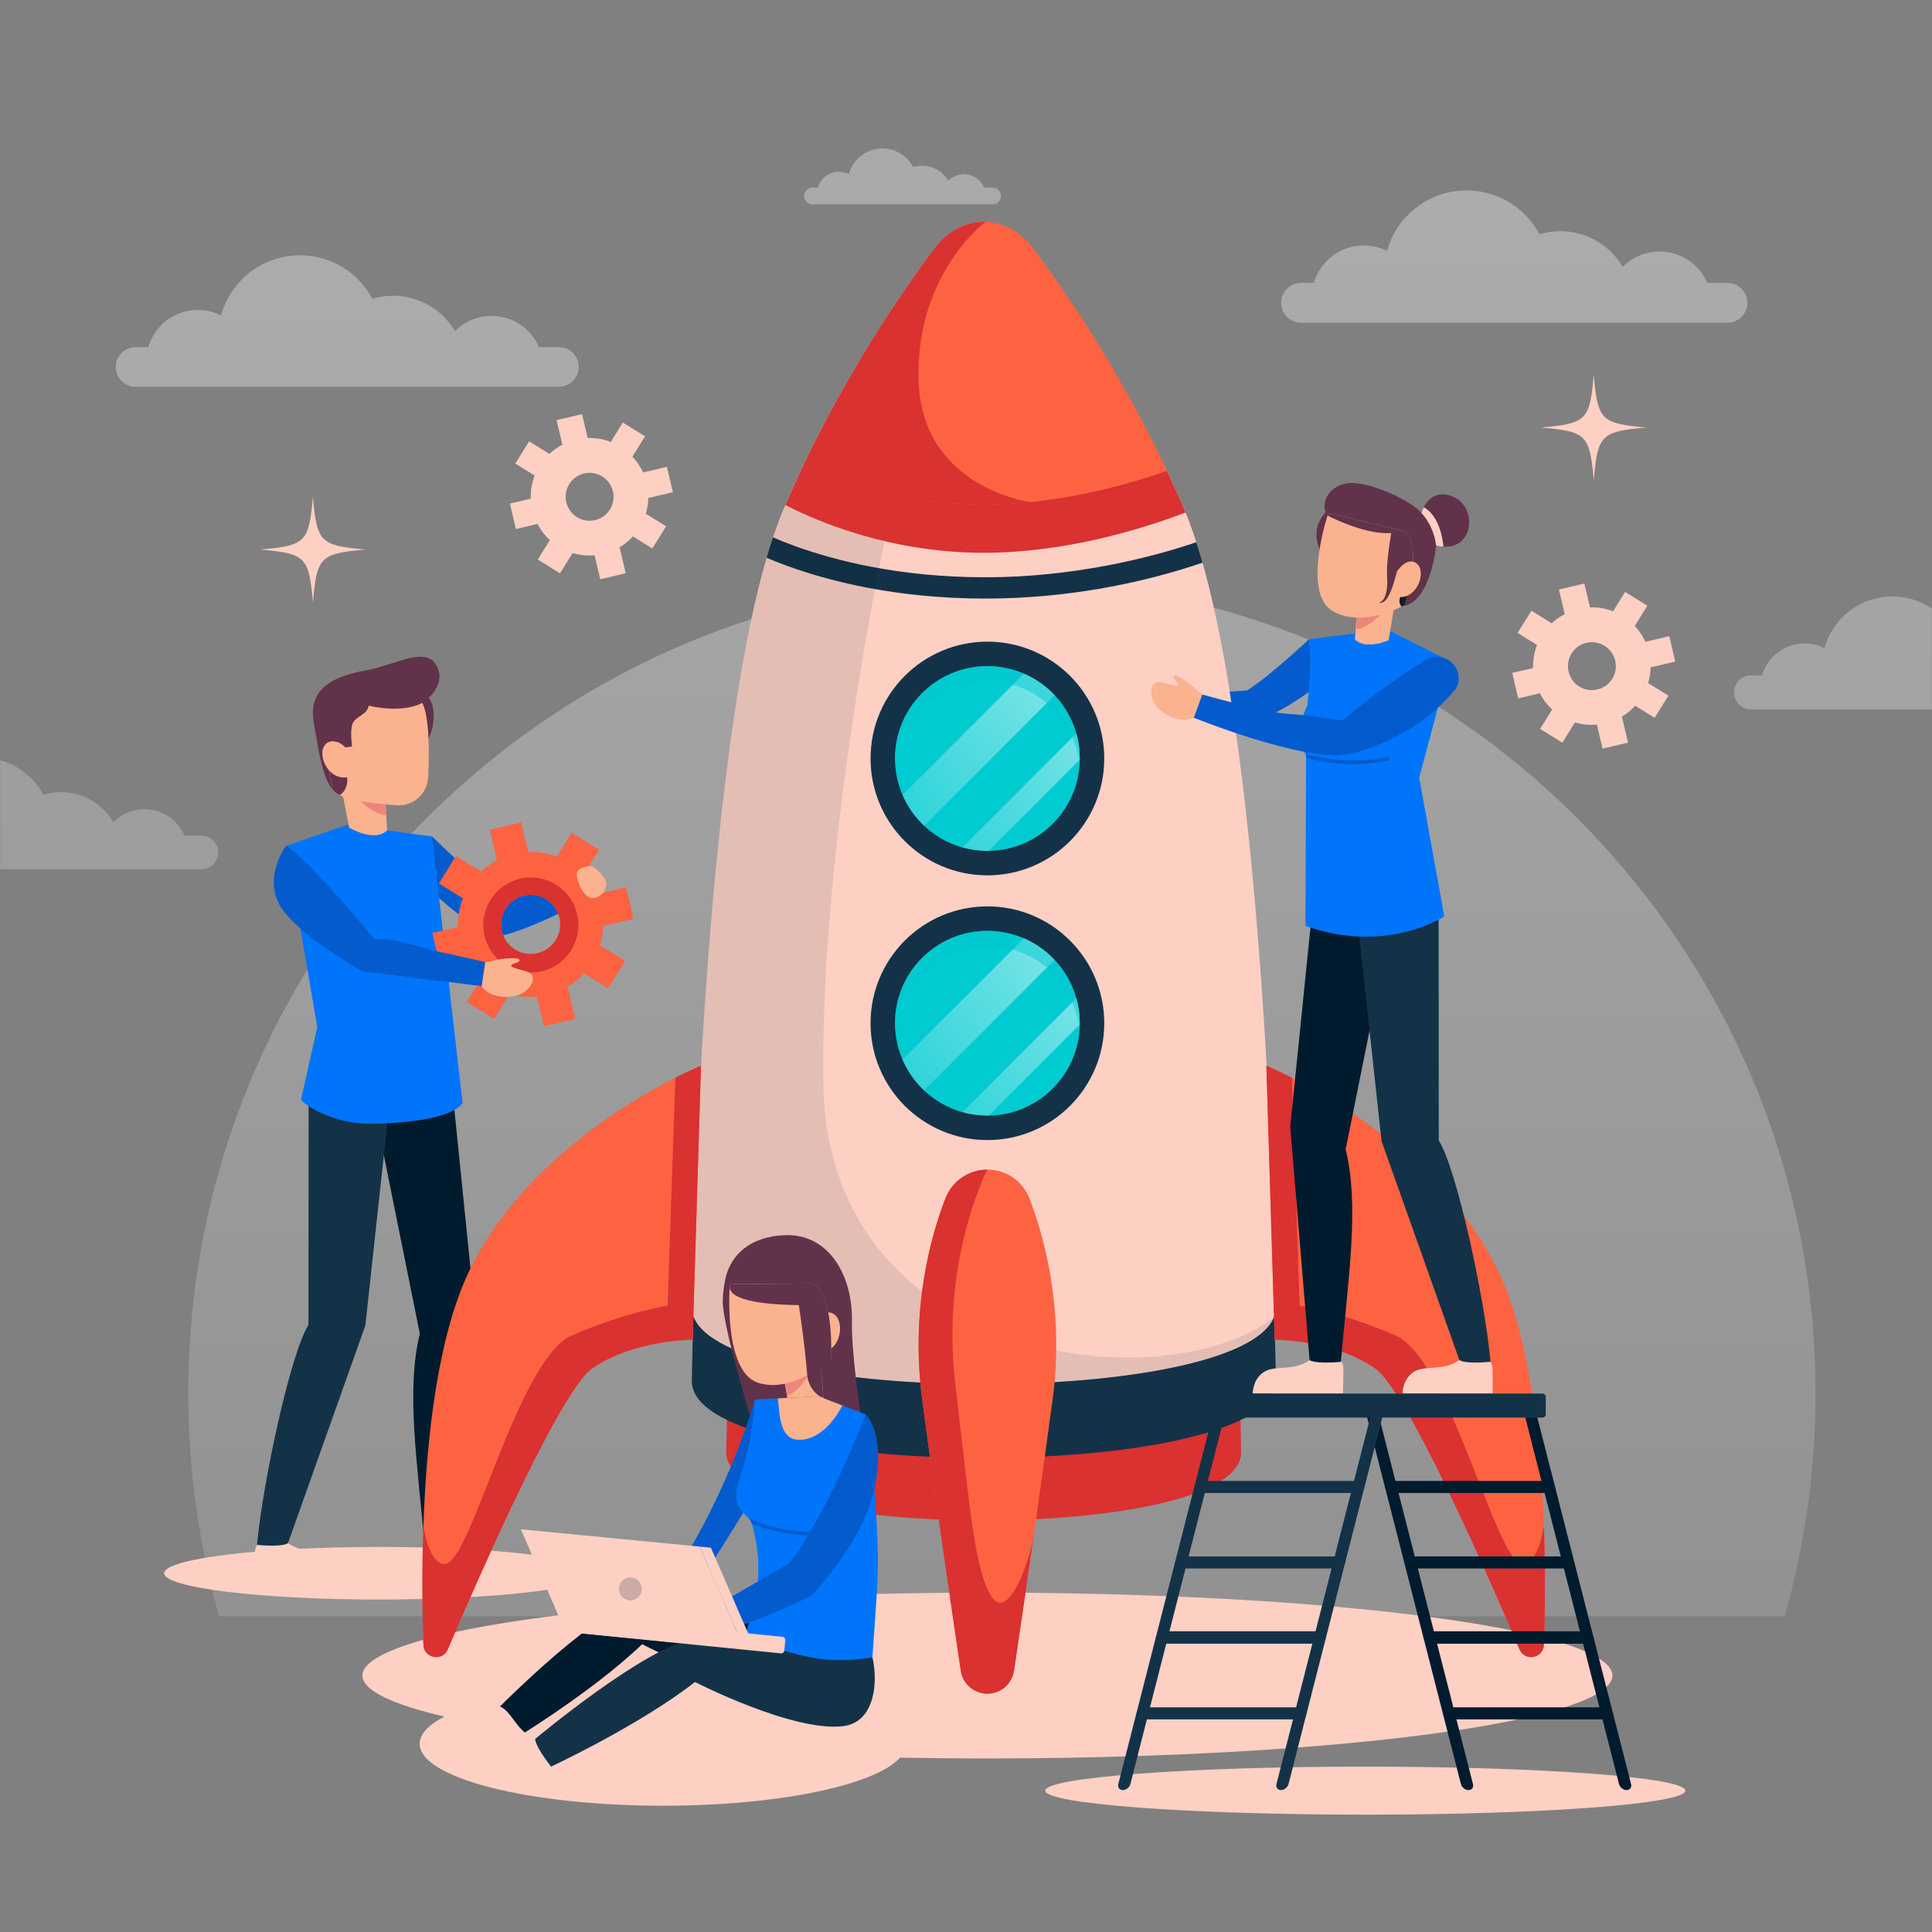 <svg xmlns="http://www.w3.org/2000/svg" xmlns:xlink="http://www.w3.org/1999/xlink" viewBox="0 0 500 500"><rect x="0" y="0" width="500" height="500" fill="#808080" stroke="none"/><defs><style>      .cls-1, .cls-2, .cls-3, .cls-4, .cls-5, .cls-6, .cls-7, .cls-8, .cls-9, .cls-10, .cls-11, .cls-12, .cls-13, .cls-14, .cls-15, .cls-16, .cls-17, .cls-18, .cls-19, .cls-20, .cls-21, .cls-22, .cls-23, .cls-24, .cls-25 {        stroke-width: 0px;      }      .cls-1, .cls-9, .cls-21 {        fill: #011b2e;      }      .cls-2 {        fill: #133248;      }      .cls-3 {        fill: #035bcd;      }      .cls-4 {        fill: url(#Degradado_sin_nombre_7-5);      }      .cls-5 {        fill: url(#Degradado_sin_nombre_7-3);      }      .cls-6 {        fill: #fd6341;      }      .cls-7 {        fill: url(#Degradado_sin_nombre_7-2);      }      .cls-8 {        fill: #0074fa;      }      .cls-9 {        opacity: .2;      }      .cls-26 {        isolation: isolate;      }      .cls-10, .cls-24 {        fill: #00cbd1;      }      .cls-11 {        fill: #da3131;      }      .cls-12 {        fill: #61324a;      }      .cls-13 {        fill: url(#Degradado_sin_nombre_7-4);      }      .cls-14 {        fill: url(#Degradado_sin_nombre_7-6);      }      .cls-15 {        fill: #ed867a;      }      .cls-16 {        fill: #fbb28f;      }      .cls-17 {        fill: url(#Degradado_sin_nombre_7);      }      .cls-18 {        fill: url(#Degradado_sin_nombre_7-9);      }      .cls-19 {        fill: #fdd0c3;      }      .cls-20 {        fill: url(#Degradado_sin_nombre_7-10);      }      .cls-21 {        opacity: .1;      }      .cls-22 {        fill: url(#Degradado_sin_nombre_7-8);      }      .cls-23 {        fill: url(#Degradado_sin_nombre_7-7);      }      .cls-24 {        mix-blend-mode: multiply;        opacity: .5;      }      .cls-25 {        fill: #161b24;      }    </style><linearGradient id="Degradado_sin_nombre_7" data-name="Degradado sin nombre 7" x1="259.29" y1="-998.43" x2="259.29" y2="708.63" gradientUnits="userSpaceOnUse"><stop offset="0" stop-color="#fff"></stop><stop offset=".22" stop-color="#fff" stop-opacity=".76"></stop><stop offset=".6" stop-color="#fff" stop-opacity=".36"></stop><stop offset=".87" stop-color="#fff" stop-opacity=".1"></stop><stop offset="1" stop-color="#fff" stop-opacity="0"></stop></linearGradient><linearGradient id="Degradado_sin_nombre_7-2" data-name="Degradado sin nombre 7" x1="391.88" y1="-998.43" x2="391.88" y2="708.63" xlink:href="#Degradado_sin_nombre_7"></linearGradient><linearGradient id="Degradado_sin_nombre_7-3" data-name="Degradado sin nombre 7" x1="89.87" y1="-1425.98" x2="89.87" y2="987.65" xlink:href="#Degradado_sin_nombre_7"></linearGradient><linearGradient id="Degradado_sin_nombre_7-4" data-name="Degradado sin nombre 7" x1="474.36" y1="-1246.48" x2="474.36" y2="827.89" xlink:href="#Degradado_sin_nombre_7"></linearGradient><linearGradient id="Degradado_sin_nombre_7-5" data-name="Degradado sin nombre 7" x1="28.26" y1="-1281.89" x2="28.26" y2="763.24" xlink:href="#Degradado_sin_nombre_7"></linearGradient><linearGradient id="Degradado_sin_nombre_7-6" data-name="Degradado sin nombre 7" x1="233.57" y1="-1033.66" x2="233.57" y2="673.39" xlink:href="#Degradado_sin_nombre_7"></linearGradient><linearGradient id="Degradado_sin_nombre_7-7" data-name="Degradado sin nombre 7" x1="332.74" y1="125.74" x2="207.18" y2="232.01" xlink:href="#Degradado_sin_nombre_7"></linearGradient><linearGradient id="Degradado_sin_nombre_7-8" data-name="Degradado sin nombre 7" x1="344.48" y1="139.61" x2="218.92" y2="245.88" xlink:href="#Degradado_sin_nombre_7"></linearGradient><linearGradient id="Degradado_sin_nombre_7-9" data-name="Degradado sin nombre 7" x1="332.74" y1="194.24" x2="207.18" y2="300.51" xlink:href="#Degradado_sin_nombre_7"></linearGradient><linearGradient id="Degradado_sin_nombre_7-10" data-name="Degradado sin nombre 7" x1="344.48" y1="208.11" x2="218.92" y2="314.39" xlink:href="#Degradado_sin_nombre_7"></linearGradient></defs><g class="cls-26"><g id="OBJECTS"><path class="cls-17" d="M461.86,418.31c5.21-18.33,8-37.68,8-57.68,0-116.3-94.28-210.57-210.57-210.57S48.72,244.34,48.72,360.63c0,20,2.79,39.35,8,57.68h405.15Z"></path><g><path class="cls-7" d="M331.56,78.38c0,1.42.58,2.71,1.52,3.64.93.94,2.22,1.52,3.64,1.52h110.34c2.83,0,5.16-2.32,5.16-5.16,0-1.42-.58-2.71-1.52-3.64-.93-.94-2.22-1.52-3.64-1.52h-5.22c-2.06-4.79-6.82-8.13-12.35-8.13-3.73,0-7.1,1.52-9.54,3.96-3.25-5.51-9.25-9.22-16.11-9.22-1.89,0-3.7.29-5.42.8-3.59-6.75-10.69-11.35-18.87-11.35-9.82,0-18.09,6.63-20.58,15.66-1.81-.9-3.85-1.42-6.02-1.42-6.13,0-11.29,4.09-12.92,9.69h-3.32c-2.83,0-5.16,2.32-5.16,5.16Z"></path><path class="cls-5" d="M29.95,94.96c0,1.41.57,2.69,1.51,3.62.92.93,2.21,1.51,3.61,1.51h109.6c2.81,0,5.12-2.31,5.12-5.13,0-1.41-.57-2.69-1.51-3.62-.92-.93-2.21-1.51-3.61-1.51h-5.18c-2.05-4.75-6.77-8.08-12.27-8.08-3.7,0-7.05,1.51-9.47,3.94-3.23-5.48-9.18-9.15-16-9.15-1.87,0-3.68.28-5.38.8-3.57-6.71-10.62-11.27-18.74-11.27-9.76,0-17.97,6.59-20.44,15.55-1.8-.9-3.83-1.41-5.98-1.41-6.08,0-11.22,4.06-12.83,9.63h-3.3c-2.82,0-5.12,2.31-5.12,5.13Z"></path><path class="cls-13" d="M499.96,157.5c-2.91-1.98-6.43-3.14-10.22-3.14-8.39,0-15.44,5.66-17.57,13.37-1.54-.77-3.29-1.21-5.14-1.21-5.23,0-9.64,3.49-11.03,8.27h-2.84c-2.42,0-4.4,1.98-4.4,4.41,0,1.21.49,2.31,1.3,3.11.79.8,1.9,1.3,3.11,1.3h46.8v-26.1Z"></path><path class="cls-4" d="M55.2,217.54c-.78-.79-1.87-1.28-3.06-1.28h-4.39c-1.73-4.03-5.74-6.84-10.4-6.84-3.14,0-5.97,1.28-8.03,3.34-2.74-4.64-7.78-7.76-13.56-7.76-1.59,0-3.12.24-4.56.68-2.3-4.33-6.33-7.61-11.16-8.92v28.2h52.1c2.39,0,4.34-1.95,4.34-4.34,0-1.19-.49-2.28-1.28-3.07Z"></path><path class="cls-14" d="M208.07,50.71c0,.6.24,1.14.64,1.54.39.4.94.64,1.54.64h46.63c1.2,0,2.18-.98,2.18-2.18,0-.6-.24-1.14-.64-1.54-.39-.4-.94-.64-1.54-.64h-2.2c-.87-2.02-2.88-3.44-5.22-3.44-1.57,0-3,.64-4.03,1.68-1.37-2.33-3.91-3.89-6.81-3.89-.8,0-1.56.12-2.29.34-1.52-2.85-4.52-4.8-7.97-4.8-4.15,0-7.64,2.8-8.7,6.62-.76-.38-1.63-.6-2.54-.6-2.59,0-4.77,1.73-5.46,4.1h-1.4c-1.2,0-2.18.98-2.18,2.18Z"></path></g><g><path class="cls-19" d="M94.64,142.22c-11.79,1.03-12.63,1.86-13.66,13.66-1.03-11.79-1.86-12.63-13.66-13.66,11.79-1.03,12.63-1.86,13.66-13.66,1.03,11.79,1.86,12.63,13.66,13.66Z"></path><path class="cls-19" d="M426.12,110.64c-11.79,1.03-12.63,1.86-13.66,13.66-1.03-11.79-1.86-12.63-13.66-13.66,11.79-1.03,12.63-1.86,13.66-13.66,1.03,11.79,1.86,12.63,13.66,13.66Z"></path></g><g><ellipse class="cls-19" cx="98.22" cy="407.15" rx="55.73" ry="6.81"></ellipse><g><path class="cls-3" d="M111.81,216.46s11.57,11.33,16.91,15.1c0,0,4.68-1.47,14.9-4.07,9.15-2.32,9.26-2.72,9.26-2.72,1.04,1.92,1.75,3.57,1.55,6.67,0,0-19.64,10.83-27.21,11.07,0,0-10.35-6.22-18.12-14.41l2.71-11.65Z"></path><g><path class="cls-1" d="M109.91,400.29h7.93l5.05-60.93-5.67-55.89-21.41-2.01,12.84,63.71c-3.63,14.72-.6,33.56,1.27,55.11Z"></path><path class="cls-19" d="M109.68,399.81s-.48.67-.48,2.04.14,6.13.14,6.13h23.19s.08-3.61-2.85-5.54c-2.94-1.93-7.45-.04-11.77-3.07,0,0-1.15,1.06-8.23.44Z"></path></g><g><path class="cls-2" d="M66.51,399.83c1.53-16.51,8.73-49.75,13.32-56.92l.04-62.31,20.93,4.96-6.25,57.48-20.02,56.33c-2.39,1.34-5.16,1.08-8.02.46Z"></path><path class="cls-19" d="M66.51,399.83s-.53.7-.53,2.08v6.07h23.17s.08-3.61-2.85-5.54c-2.94-1.93-7.45-.04-11.77-3.07,0,0-.95,1.07-8.02.46Z"></path></g><path class="cls-8" d="M119.69,285.46c-1.02,1.72-4.51,3.03-7.51,3.76-.21.05-.41.1-.61.14-.52.12-1.02.21-1.48.29-4.92.82-9.87,1.18-14.85,1.18-.92,0-1.9-.07-2.91-.19-.2-.02-.41-.05-.61-.08-5.18-.76-10.94-3.02-13.83-5.91l4.22-18.86-8.02-46.91,10.77-3.69.58-.2,2.42-.83,1.92-.66,11.39,1.53,1.85.25.65.09,8.15,1.09,7.89,69Z"></path><g><path class="cls-12" d="M109.53,179.26s3.06,1.51,2.69,6.7c-.37,5.19-2.26,5.98-2.26,5.98,0,0-4.39-10.84-.43-12.68Z"></path><path class="cls-16" d="M99.53,204.59l.45,6.45.21,3.87c-3.34,3.2-9.82-.71-9.82-.71l-1.85-9.41c1.56-1.37,6.08-.97,8.82-.57,1.29.19,2.18.37,2.18.37Z"></path><path class="cls-15" d="M99.53,204.59l.45,6.45c-4.46-.45-8.85-5.99-8.85-5.99l6.21-.83c1.29.19,2.18.37,2.18.37Z"></path><path class="cls-12" d="M109.29,181.91s6.5-4.09,3.76-9.51c-2.75-5.42-10.53-.32-18.41,1.1-11.88,2.15-14.55,7.04-13.42,13.49,1.13,6.45,2.16,15.15,5.51,18.02,3.35,2.87,4.78-1.97,5.78-6.22,1.01-4.25,8.81-17.86,16.78-16.88Z"></path><path class="cls-16" d="M110.61,187.35c.02.22.05.44.07.67.39,4.04.32,9.02.14,13.09-.19,4.32-3.91,7.62-8.21,7.31-5.19-.38-11.62-1.14-14.71-2.65-.94-.46-1.56-.99-1.75-1.59-.44-1.42-.83-3.38-1.17-5.53-1.03-6.5-1.59-14.71-1.59-14.71,5.12-8.32,22.44-7.53,25.72-2.33.75,1.19,1.22,3.26,1.5,5.74Z"></path><path class="cls-12" d="M84.19,192.67s2.48-2.11,5.16.75l1.77-.23s-.56-3.63.05-5.71c.61-2.09,4.01-2.47,4.22-4.86,0,0,8.42,2.17,13.89-.71,5.47-2.88-12.97-10.27-20.69-4.55-7.72,5.72-6.49,9.27-4.41,15.31Z"></path><path class="cls-12" d="M87.9,205.77c-.94-.46-1.56-.99-1.75-1.59-.44-1.42-.83-3.38-1.17-5.53l4.86,2.51s.46,3.18-1.94,4.61Z"></path><path class="cls-16" d="M89.36,193.42s-3.13-2.94-5.16-.75c-2.24,2.42.58,9.29,5.65,8.49l-.49-7.74Z"></path></g><g><path class="cls-6" d="M163.95,237.78l-1.91-8.13-7.62,1.79c-.84-1.84-1.98-3.54-3.4-5.05l4.02-6.48-7.1-4.4-3.85,6.2c-2.4-.93-4.91-1.34-7.39-1.25l-1.79-7.62-8.13,1.91,1.84,7.86c-1.49.78-2.89,1.76-4.15,2.94l-6.48-4.02-4.4,7.1,6.2,3.85c-.93,2.4-1.34,4.91-1.25,7.39l-6.66,1.56,1.91,8.13,6.9-1.62c.99,1.91,2.31,3.66,3.95,5.16l-3.85,6.2,7.1,4.4,4.02-6.48c2.31.69,4.69.92,7.03.72l1.8,7.67,8.13-1.91-1.95-8.31c1.56-.92,3-2.08,4.26-3.46l6.2,3.85,4.4-7.1-6.48-4.02c.5-1.65.76-3.34.79-5.02l7.86-1.84ZM143.83,243.27c-2.23,3.59-6.95,4.7-10.54,2.47-3.59-2.23-4.7-6.95-2.47-10.54s6.95-4.7,10.54-2.47,4.7,6.95,2.47,10.54Z"></path><path class="cls-11" d="M132.98,227.9c-6.34,2.43-9.52,9.55-7.08,15.89,2.43,6.34,9.55,9.52,15.89,7.08,6.34-2.43,9.52-9.55,7.08-15.89-2.43-6.34-9.55-9.52-15.89-7.08ZM143.83,243.27c-2.23,3.59-6.95,4.7-10.54,2.47-3.59-2.23-4.7-6.95-2.47-10.54s6.95-4.7,10.54-2.47,4.7,6.95,2.47,10.54Z"></path></g><g><path class="cls-3" d="M74.09,218.87s-5.57,7.11-2.08,14.66c3.48,7.55,21.68,17.81,21.68,17.81l30.99,3.87.91-6.24s-8.73-1.99-12.09-2.67c-3.36-.68-11.88-3.77-16.62-3.19,0,0-15.28-18.97-22.79-24.25Z"></path><path class="cls-16" d="M125.59,248.98s1.42-.15,2.24-.39c2.21-.65,6.82-.96,6.63-.05-.15.69-1.37.54-2.03,1.16-.77.72,2.55,1.23,4.19,1.84,2.84,1.06.61,5-2.52,6-3.12,1.01-7.66.44-9.42-2.32l.91-6.24Z"></path></g><path class="cls-16" d="M152.42,224.13s-2.88.42-3.15,1.78c-.27,1.35,1.69,6.96,4.43,6.49,2.74-.47,3.28-2.87,3.18-4.02-.1-1.15-2.73-4.33-4.46-4.24Z"></path></g></g><g><ellipse class="cls-19" cx="255.54" cy="433.63" rx="161.75" ry="21.46"></ellipse><g><path class="cls-11" d="M321.2,375.9c0,.79-.15,1.55-.44,2.28-8.36,21.13-132.8,20.37-132.8-2.28,0,0,.08-5.54.35-14.76,7.25,20.64,124.35,20.72,132.45.24.03-.08.06-.16.09-.24.28,9.22.35,14.76.35,14.76Z"></path><path class="cls-19" d="M330.2,338.29c0,.89-.17,1.76-.5,2.59-9.49,23.98-150.66,23.11-150.66-2.59,0,0,1.86-133.9,19.35-193.92.53-1.83,1.08-3.59,1.65-5.28.95-2.85,1.94-5.48,2.98-7.88.07-.17.15-.34.22-.51.92-2.12,1.85-4.2,2.8-6.25,12.03-26.07,25.86-46.79,35.68-59.95,7.02-9.41,18.8-9.41,25.81,0,10.66,14.28,26.03,37.46,38.7,66.71.2.47.4.94.6,1.43.97,2.36,1.9,4.93,2.78,7.7.55,1.69,1.08,3.46,1.6,5.29,17.16,60.61,18.99,192.67,18.99,192.67Z"></path><path class="cls-2" d="M311.21,145.62c-1.6.54-3.32,1.11-5.15,1.66-11.39,3.48-29.5,7.63-51.03,7.63-23.33,0-40.91-4.65-51.55-8.55-1.84-.67-3.54-1.35-5.1-2.01.53-1.83,1.08-3.59,1.65-5.28,1.68.72,3.54,1.47,5.59,2.21,10.18,3.71,27.02,8.12,49.41,8.12s42.48-4.93,54.58-9.08c.55,1.69,1.08,3.46,1.6,5.29Z"></path><path class="cls-21" d="M329.69,340.89c-9.49,23.98-150.66,23.11-150.66-2.59,0,0,1.86-133.9,19.35-193.92.53-1.83,1.08-3.59,1.65-5.28.95-2.85,1.94-5.48,2.98-7.88.07-.17.15-.34.22-.51.92-2.12,1.85-4.2,2.8-6.25l22.87,15.6s-16.85,78.42-15.8,140.84c1.22,71.98,87.87,82.19,116.59,60Z"></path><path class="cls-11" d="M306.83,132.64c-12.16,4.6-31.62,10.42-52.21,10.42-23.64,0-42.24-7.68-51.38-12.36,1.53-3.51,3.09-6.92,4.68-10.25,11.57-24.19,24.49-43.47,33.8-55.96,7.02-9.41,18.8-9.41,25.81,0,9.5,12.73,22.75,32.53,34.48,57.4,1.43,3.03,2.84,6.14,4.22,9.32.2.47.4.94.6,1.43Z"></path><path class="cls-6" d="M302.01,121.89c-9.43,3.26-21.87,6.68-35.4,8.05-3.92.4-7.93.63-11.99.63-20.13,0-36.61-5.57-46.7-10.12,11.57-24.19,24.49-43.47,33.8-55.96,3.61-4.84,8.48-7.19,13.32-7.05,4.56.13,9.09,2.48,12.5,7.05,9.5,12.73,22.75,32.53,34.48,57.4Z"></path><path class="cls-11" d="M266.61,129.94c-3.92.4-7.93.63-11.99.63-20.13,0-36.61-5.57-46.7-10.12,11.57-24.19,24.49-43.47,33.8-55.96,3.61-4.84,8.48-7.19,13.32-7.05-.27.2-18.13,13.49-17.31,41.07.83,27.79,28.89,31.43,28.89,31.43Z"></path><path class="cls-2" d="M330.2,357.36c0,.89-.17,1.76-.5,2.59-9.49,23.98-150.66,23.11-150.66-2.59,0,0,.09-6.29.4-16.75,8.23,23.41,141.07,23.5,150.26.27.04-.09.07-.18.1-.27.31,10.46.4,16.75.4,16.75Z"></path><g><circle class="cls-2" cx="255.54" cy="196.3" r="30.24"></circle><path class="cls-10" d="M279.45,196.3c0,.1,0,.21,0,.32-.17,12.93-10.65,23.43-23.59,23.59-.1,0-.21,0-.32,0-2.25,0-4.43-.31-6.49-.89-3.75-1.06-7.14-3.02-9.9-5.62-2.37-2.23-4.28-4.93-5.58-7.96-1.25-2.9-1.95-6.09-1.95-9.44,0-13.19,10.73-23.91,23.91-23.91,3.35,0,6.55.7,9.44,1.95,3.03,1.3,5.73,3.22,7.96,5.58,2.6,2.76,4.56,6.14,5.62,9.9.58,2.06.89,4.24.89,6.49Z"></path><path class="cls-23" d="M272.94,179.92l-33.79,33.79c-2.37-2.23-4.28-4.93-5.58-7.96l31.41-31.41c3.03,1.3,5.73,3.22,7.96,5.58Z"></path><path class="cls-22" d="M279.45,196.3c0,.1,0,.21,0,.32l-23.59,23.59c-.1,0-.21,0-.32,0-2.25,0-4.43-.31-6.49-.89l29.51-29.51c.58,2.06.89,4.24.89,6.49Z"></path><path class="cls-24" d="M278.56,189.81c-1.06-3.75-3.02-7.14-5.62-9.9-2.23-2.37-4.93-4.28-7.96-5.58-2.9-1.25-6.09-1.95-9.44-1.95-13.19,0-23.91,10.73-23.91,23.91,0,.66.03,1.31.08,1.95,1.01-12.26,11.31-21.93,23.83-21.93,3.35,0,6.55.7,9.44,1.95,3.03,1.3,5.73,3.22,7.96,5.58,2.6,2.76,4.56,6.14,5.62,9.9.41,1.46.69,2.97.81,4.53.05-.55.07-1.1.08-1.66,0-.1,0-.21,0-.32,0-2.25-.31-4.43-.89-6.49Z"></path></g><g><circle class="cls-2" cx="255.54" cy="264.81" r="30.24"></circle><path class="cls-10" d="M279.45,264.81c0,.1,0,.21,0,.32-.17,12.93-10.65,23.43-23.59,23.59-.1,0-.21,0-.32,0-2.25,0-4.43-.31-6.49-.89-3.75-1.06-7.14-3.02-9.9-5.62-2.37-2.23-4.28-4.93-5.58-7.96-1.25-2.9-1.95-6.09-1.95-9.44,0-13.19,10.73-23.91,23.91-23.91,3.35,0,6.55.7,9.44,1.95,3.03,1.3,5.73,3.22,7.96,5.58,2.6,2.76,4.56,6.14,5.62,9.9.58,2.06.89,4.24.89,6.49Z"></path><path class="cls-18" d="M272.94,248.42l-33.79,33.79c-2.37-2.23-4.28-4.93-5.58-7.96l31.41-31.41c3.03,1.3,5.73,3.22,7.96,5.58Z"></path><path class="cls-20" d="M279.45,264.81c0,.1,0,.21,0,.32l-23.59,23.59c-.1,0-.21,0-.32,0-2.25,0-4.43-.31-6.49-.89l29.51-29.51c.58,2.06.89,4.24.89,6.49Z"></path><path class="cls-24" d="M278.56,258.32c-1.06-3.75-3.02-7.14-5.62-9.9-2.23-2.37-4.93-4.28-7.96-5.58-2.9-1.25-6.09-1.95-9.44-1.95-13.19,0-23.91,10.73-23.91,23.91,0,.66.03,1.31.08,1.95,1.01-12.26,11.31-21.93,23.83-21.93,3.35,0,6.55.7,9.44,1.95,3.03,1.3,5.73,3.22,7.96,5.58,2.6,2.76,4.56,6.14,5.62,9.9.41,1.46.69,2.97.81,4.53.05-.55.07-1.1.08-1.66,0-.1,0-.21,0-.32,0-2.25-.31-4.43-.89-6.49Z"></path></g><g><path class="cls-6" d="M181.42,275.79l-2.16,70.92s-15.26,0-25.99,7.43c-7.95,5.5-27.68,50-37.39,72.72-1.38,3.23-6.18,2.33-6.3-1.18-.27-8.13-.43-19.02,0-30.86h0c.81-23.09,3.8-49.82,12.3-66.82,13.28-26.54,40.38-42.74,52.91-49.1h0c4.09-2.08,6.63-3.11,6.63-3.11Z"></path><path class="cls-11" d="M181.42,275.79l-2.16,70.92s-15.26,0-25.99,7.43c-7.95,5.5-27.68,50-37.39,72.72-1.38,3.23-6.18,2.33-6.3-1.18-.27-8.13-.43-19.02,0-30.86,0,.23,1.43,10.34,5.7,9.93,6.71-.65,18.71-53.1,32.74-59.15,14.03-6.05,24.76-7.7,24.76-7.7l2.01-58.99h0c4.09-2.08,6.63-3.11,6.63-3.11Z"></path></g><g><path class="cls-6" d="M327.73,275.79l2.16,70.92s15.26,0,25.99,7.43c7.95,5.5,27.68,50,37.38,72.72,1.38,3.23,6.18,2.33,6.3-1.18.27-8.13.43-19.02,0-30.86h0c-.81-23.09-3.8-49.82-12.3-66.82-13.28-26.54-40.38-42.74-52.91-49.1h0c-4.09-2.08-6.63-3.11-6.63-3.11Z"></path><path class="cls-11" d="M327.73,275.79l2.16,70.92s15.26,0,25.99,7.43c7.95,5.5,27.68,50,37.38,72.72,1.38,3.23,6.18,2.33,6.3-1.18.27-8.13.43-19.02,0-30.86,0,.23-1.43,10.34-5.7,9.93-6.71-.65-18.71-53.1-32.74-59.15-14.03-6.05-24.76-7.7-24.76-7.7l-2.01-58.99h0c-4.09-2.08-6.63-3.11-6.63-3.11Z"></path></g><g><path class="cls-6" d="M272.41,362.2c-1.51,11.33-3.2,23.41-4.78,34.52h0c-2.15,15.06-4.11,28.36-5.2,35.66-.51,3.41-3.44,5.94-6.89,5.94-1.73,0-3.32-.63-4.55-1.69-1.23-1.06-2.09-2.54-2.34-4.25-1.89-12.7-6.42-43.51-9.98-70.19-3.1-23.26,2.19-42.15,6-52.02,1.73-4.5,6.05-7.48,10.87-7.48,2.41,0,4.7.74,6.6,2.05,1.9,1.31,3.41,3.18,4.28,5.43,3.8,9.87,9.1,28.75,6,52.02Z"></path><path class="cls-11" d="M267.62,396.72c-2.15,15.06-4.11,28.35-5.2,35.66-.51,3.41-3.44,5.94-6.89,5.94-1.73,0-3.32-.63-4.55-1.69-1.23-1.06-2.09-2.54-2.34-4.25-1.89-12.7-6.42-43.51-9.98-70.19-3.1-23.26,2.19-42.15,6-52.02,1.73-4.5,6.05-7.48,10.87-7.48,0,0-12.11,23.13-8.3,55.51s5.06,48.37,9.37,54.97c4.32,6.6,9.96-9.02,11.02-16.46Z"></path></g></g></g><g><ellipse class="cls-19" cx="171.57" cy="451.29" rx="62.96" ry="16.03"></ellipse><g><path class="cls-12" d="M223.06,368.61c-8.81,2.63-16.4,4.15-27.88,1.76-1.43-5.67-7.21-23.87-8.09-32.46-.21-2.06.34-6.19.94-8.13,1.41-4.58,5.57-9.78,15.14-10.12,11.29-.41,17.59,10.38,17.31,22.49-.17,7.15,1.96,22.17,2.58,26.46Z"></path><path class="cls-3" d="M169,415.45c18.77-25.23,26.37-53.26,26.37-53.26l-.03,24.36s-16.01,26.81-21.58,32.78c-2.22,0-4.77-1-4.77-3.88Z"></path><g><path class="cls-1" d="M202.86,423.39s-26.3-11.7-38.23-8.81c-11.94,2.9-38.28,30.1-38.28,30.1-.34,2.98,1.61,5.05,4.87,6.57,0,0,21.67-12.96,34.97-25.74,0,0,22.83,12.39,35.4,8.43,1.22-.38,4.47-7.13,1.26-10.55Z"></path><path class="cls-19" d="M131.47,451.22s-.23.81-1.32,1.68c-1.1.88-4.96,3.8-4.96,3.8l-14.79-18.44s2.82-2.37,6.23-1.26c3.41,1.11,4.78,5.9,9.95,7.4,0,0-.1,1.59,4.9,6.82Z"></path></g><g><path class="cls-16" d="M202.62,355.31l.5,2.79.56,3.16.48,2.73c1.6.91,3.47.67,5.08.1,2.16-.77,3.87-2.15,3.87-2.15l-.02-.22-.08-1.03-.57-6.97-.12-1.46c-.87-.44-2.24-.12-3.69.43-1.42.54-2.93,1.31-4.11,1.79-1.12.46-1.9.83-1.9.83Z"></path><path class="cls-15" d="M202.62,355.31l1.06,5.95c3.94-1.42,6.65-7.44,6.65-7.44l-5.82.66c-1.13.46-1.89.84-1.89.84Z"></path><path class="cls-16" d="M196.25,357.88c2.32.73,4.66.69,6.87.23,2.1-.44,4.08-1.26,5.8-2.18,1.36-.72,2.55-1.51,3.52-2.21.78-.56,1.42-1.08,1.87-1.45.48-.41.75-.67.75-.67,0,0,.1-1.5.07-3.67-.03-2.31-.2-5.38-.77-8.23-.68-3.4-1.93-6.48-4.2-7.53l-3.71.03-17.57.16s-.02.26-.05.74c-.06,1.03-.14,3.07-.08,5.56,0,.19.01.37.02.57.22,6.91,1.6,16.8,7.49,18.65Z"></path><path class="cls-12" d="M213.06,355.18c.48-.41,1.99-3.59,1.99-3.59,0,0,.1-1.5.07-3.67l-1.58.88s-2.18,5.12-.48,6.37Z"></path><path class="cls-16" d="M211.41,341.85s2.16-3.57,4.61-1.6c2.71,2.16,1.49,9.77-3.91,9.73l-.71-8.12Z"></path><path class="cls-12" d="M188.83,333.1c.05,2.27,4.03,4.54,18.54,4.67,0,0,0,6.69,2.86,6.08.68-.15,1.35-3.97,4.12-4.16-.68-3.4-1.93-6.48-4.2-7.53l-21.27.2s-.02.26-.05.74Z"></path><path class="cls-12" d="M205.97,332.97s1.71,10.01,2.66,19.72c.11,1.09.2,2.17.29,3.24.19,2.46,2.04,5.26,4.17,5.79l-.65-8c.78-.56,1.42-1.08,1.87-1.46.48-.41.75-.67.75-.67,0,0,.09-1.5.06-3.67-.03-2.31-.2-5.38-.77-8.23-.68-3.4-1.93-6.48-4.2-7.53l-3.71.03c-.4.37-.47.77-.47.77Z"></path></g><g><path class="cls-2" d="M224.44,425.41s-32.84-2.79-45.01-1.14c-12.17,1.65-41.18,25.98-41.18,25.98-.64,2.93,1.08,5.19,4.17,7.04,0,0,22.89-10.65,37.45-21.99,0,0,25.17,12.94,38.27,11.44,10.31-1.18,9.06-17.04,6.31-21.34Z"></path><path class="cls-19" d="M142.67,457.28s-.31.78-1.49,1.54c-1.18.76-5.32,3.27-5.32,3.27l-12.81-19.87s3.05-2.07,6.32-.61c3.27,1.45,4.15,6.36,9.13,8.39,0,0-.27,1.57,4.17,7.29Z"></path></g><g><path class="cls-8" d="M196.17,402.79c.49,8.59-1.09,13.57-3.54,20.94,14.51,5.15,21.14,7.13,33.15,5.19.42-7.06,1.6-19.34,1.4-26.74-.61-21.99-3.11-36.11-3.11-36.11l-6.04-2.33-6.19-2.39-10.5.53-2.21.11-3.76.19s-.48,10.71-3.8,19.91c-2.7,7.48.4,8.98,2.09,10.76.07.07.13.14.19.21.24.28.44.56.58.88.04.1.08.2.12.31.1.28.2.6.3.94.82,2.91,1.31,7.6,1.31,7.6Z"></path><path class="cls-3" d="M193.67,392.86c.07.07.13.14.19.21.24.28.44.56.58.88.04.1.08.2.12.31,2.63,1.14,8.19,3.08,15.68,3.08.34,0,.68,0,1.03-.01.25,0,.44-.21.44-.46,0-.24-.2-.43-.44-.43h-.01c-9.39.22-16.04-2.81-17.58-3.58Z"></path><path class="cls-16" d="M201.34,361.89c.41,3.96.34,10.6,5.33,10.73,6,.16,10.01-6.33,11.35-8.87l-6.19-2.39-10.5.53Z"></path></g><path class="cls-3" d="M180.14,418.44c7.7-4.29,24.16-13.88,24.16-13.88,0,0,9.19-11.42,19.76-38.49,0,0,5.35,4.78,2.23,19.21-3.12,14.43-16.46,27.76-16.46,27.76,0,0-18,8.95-25.99,9.54l-3.7-4.15Z"></path><g><rect class="cls-19" x="146.42" y="420.84" width="56.87" height="4.3" rx=".79" ry=".79" transform="translate(306.72 861.29) rotate(-174.29)"></rect><g><g><polygon class="cls-19" points="146.34 422.3 192.64 426.78 181.09 400.26 134.8 395.78 146.34 422.3"></polygon><polygon class="cls-19" points="149.22 422.58 149.22 422.59 195.52 427.07 183.98 400.54 181.1 400.26 192.64 426.78 149.22 422.58"></polygon></g><path class="cls-9" d="M160.19,410.92c-.16,1.63,1.03,3.08,2.65,3.24,1.63.16,3.08-1.03,3.24-2.65s-1.02-3.08-2.65-3.24c-1.63-.16-3.08,1.03-3.24,2.65Z"></path></g></g></g></g><g><path class="cls-19" d="M436.17,463.42c0,3.43-37.09,6.21-82.83,6.21s-82.83-2.78-82.83-6.21,37.09-6.22,82.83-6.22,82.83,2.78,82.83,6.22Z"></path><g><path class="cls-3" d="M338.75,165.46s-10.18,9.6-16,13.22l-4.49.32,1.23,7.98,3.64.24c5.69-1.71,10.78-4.66,15.62-8.15,0,0,.97-8.99,0-13.61Z"></path><g><path class="cls-1" d="M346.97,352.92h-7.98l-5.08-61.32,5.71-56.24,21.55-2.02-12.92,64.11c3.65,14.82.6,33.78-1.28,55.47Z"></path><path class="cls-19" d="M347.2,352.44s.48.67.48,2.06-.14,6.17-.14,6.17h-23.34s-.09-3.64,2.87-5.58c2.96-1.94,7.5-.04,11.84-3.09,0,0,1.16,1.06,8.28.44Z"></path></g><g><path class="cls-2" d="M385.76,352.45c-1.54-16.62-8.79-50.07-13.41-57.28l-.04-62.71-21.06,4.99,6.29,57.85,20.15,56.69c2.4,1.34,5.19,1.09,8.07.46Z"></path><path class="cls-19" d="M385.76,352.45s.53.71.53,2.09v6.11h-23.32s-.09-3.64,2.87-5.58c2.96-1.94,7.5-.04,11.84-3.09,0,0,.95,1.08,8.07.46Z"></path></g><path class="cls-8" d="M338.02,196.16l-.17,43.45c21,7.52,35.93-2.44,35.93-2.44l-6.49-35.91,8.03-30.11-5.43-2.73-1.1-.56h0l-2.39-1.2-7.54-3.8-15.16,1.96-2.1.27-1.24.16-1.6.21c.73,4.94.21,10.96-.41,17.05-1.13,2.44-2.06,5.15-2.11,7.57-.05,2.15.66,3.81,1.62,5.07h0c.06.08.12.16.19.24l-.02.78Z"></path><path class="cls-3" d="M338.04,195.38l-.02.78c2.01.55,6.52,1.57,12.27,1.57,2.75,0,5.77-.23,8.94-.86.25-.05.41-.29.36-.54-.05-.25-.29-.41-.54-.36-10.14,2.01-18.78-.11-21.19-.81.06.08.12.16.19.23Z"></path><g><path class="cls-12" d="M344.03,131.62s-2.76,2.32-3.23,5.36.82,5.41.82,5.41l2.41-10.77Z"></path><path class="cls-12" d="M344.93,134.55c5.02,2.98,14.87,2.84,14.87,2.84,7.56,2.46,3.11,19.46,3.11,19.46,7.36-.77,8.76-15.65,8.76-15.65.67.17,1.3.26,1.89.3,8.2.49,8.81-10.97,1.87-13.21-3.99-1.29-6.04,1.22-6.95,2.98-.44.84-.61,1.51-.61,1.51-2.26-2.98-13.99-8.68-19.51-7.67-5.38.98-7.58,6.97-3.43,9.44Z"></path><path class="cls-19" d="M367.87,132.78s3.1,2.98,3.8,8.42c.67.17,1.3.26,1.89.3-.14-1.7-.95-7.92-5.08-10.23-.44.84-.61,1.51-.61,1.51Z"></path><path class="cls-16" d="M351.22,157.14l-.39,5.74-.18,2.63c2.98,2.84,8.74.16,8.74.16l1.5-9.13c-1.39-1.21-5.29-.1-7.73.26-1.15.17-1.94.34-1.94.34Z"></path><path class="cls-15" d="M351.22,157.14l-.39,5.74c3.97-.41,7.86-5.35,7.86-5.35l-5.53-.73c-1.15.17-1.94.34-1.94.34Z"></path><path class="cls-16" d="M344.74,158.04c6.56,4,15.27.3,17.98-1.04.54-.27.85-.44.85-.44,0,0,.43-1.36.9-3.38.5-2.14,1.05-5.03,1.18-7.79.15-3.3-.3-6.43-2.15-7.93l-19.72-4.71s-.08.24-.22.67c-1.11,3.58-5.84,20.34,1.17,24.61Z"></path><path class="cls-25" d="M362.72,157c.54-.27.85-.44.85-.44,0,0,.43-1.36.9-3.38l-1.66.45s-1.37,1.82-.09,3.37Z"></path><path class="cls-16" d="M362.44,146.7s2.81-2.8,4.63-.42c2.01,2.62-.87,9.38-5.85,8.1l1.21-7.67Z"></path><path class="cls-12" d="M343.57,133.43c1.9.97,10.18,4.97,16.47,4.53,0,0-.1.51-.21,1.3h0s0,.01,0,.04c0,.03-.01.07-.02.13-.17,1.05-1.08,6.78-.83,10.02.28,3.58-.69,6.41-2.16,6.47,0,0,1.12.65,2.39-1.43,1.27-2.08,2.34-6.7,2.34-6.7.82-.93,2.16-2.79,4.12-2.44.15-3.3-.3-6.4-2.16-7.89l-19.72-4.71s-.08.24-.22.67Z"></path></g><g><path class="cls-3" d="M369.13,170.74c-6.52,3.77-17.68,12.09-21.58,15.76,0,0-8.44-1.43-14.36-1.76-5.43-.3-22.06-5.01-22.06-5.01l-2.2,6s27.95,11.34,39.39,9.49c5.61-.91,11.24-3.53,15.59-6.03,4.63-2.66,8.76-6.12,12.23-10.18.36-.42.6-.7.62-.74,2.81-4.9-2.74-10.35-7.62-7.52Z"></path><path class="cls-16" d="M311.12,179.73s-1.04-.75-1.64-1.37c-1.6-1.67-5.48-4.25-5.77-3.36-.22.68.93,1.16,1.19,2.03.31,1.02-2.84-.2-4.58-.49-3.01-.5-3.03,4.06-.8,6.5,2.23,2.44,6.47,4.21,9.39,2.68l2.2-6Z"></path></g></g><g><g><path class="cls-1" d="M356.16,363.79l25.04,97.92c.22.86-.3,1.56-1.16,1.56s-1.74-.7-1.96-1.56l-25.04-97.92h3.12Z"></path><path class="cls-1" d="M397.08,363.79l25.04,97.92c.22.86-.3,1.56-1.16,1.56s-1.74-.7-1.96-1.56l-25.04-97.92h3.12Z"></path><g><path class="cls-1" d="M401.27,386.39h-40.88c-.86,0-1.74-.7-1.96-1.56-.22-.86.3-1.56,1.16-1.56h40.88c.86,0,1.74.7,1.96,1.56.22.86-.3,1.56-1.16,1.56Z"></path><path class="cls-1" d="M406.26,405.92h-40.88c-.86,0-1.74-.7-1.96-1.56-.22-.86.3-1.56,1.16-1.56h40.88c.86,0,1.74.7,1.96,1.56.22.86-.3,1.56-1.16,1.56Z"></path><path class="cls-1" d="M411.25,425.39h-40.88c-.86,0-1.74-.72-1.96-1.61-.22-.89.3-1.61,1.16-1.61h40.88c.86,0,1.74.72,1.96,1.61.22.89-.3,1.61-1.16,1.61Z"></path><path class="cls-1" d="M416.25,444.97h-40.88c-.86,0-1.74-.7-1.96-1.56-.22-.86.3-1.56,1.16-1.56h40.88c.86,0,1.74.7,1.96,1.56.22.86-.3,1.56-1.16,1.56Z"></path></g></g><g><path class="cls-2" d="M355.39,363.79h3.12l-25.04,97.92c-.22.86-1.1,1.56-1.96,1.56s-1.38-.7-1.16-1.56l25.04-97.92Z"></path><path class="cls-2" d="M289.42,461.71l25.04-97.92h3.12l-25.04,97.92c-.22.86-1.1,1.56-1.96,1.56s-1.38-.7-1.16-1.56Z"></path><g><path class="cls-2" d="M313.48,360.66h85.7c.47,0,.86.38.86.86v4.5c0,.47-.38.86-.86.86h-85.7c-.47,0-.86-.38-.86-.86v-4.5c0-.47.38-.86.86-.86Z" transform="translate(712.66 727.53) rotate(180)"></path><path class="cls-2" d="M310.28,386.39h40.88c.86,0,1.74-.7,1.96-1.56.22-.86-.3-1.56-1.16-1.56h-40.88c-.86,0-1.74.7-1.96,1.56-.22.86.3,1.56,1.16,1.56Z"></path><path class="cls-2" d="M305.29,405.92h40.88c.86,0,1.74-.7,1.96-1.56.22-.86-.3-1.56-1.16-1.56h-40.88c-.86,0-1.74.7-1.96,1.56-.22.86.3,1.56,1.16,1.56Z"></path><path class="cls-2" d="M300.29,425.39h40.88c.86,0,1.74-.72,1.96-1.61.22-.89-.3-1.61-1.16-1.61h-40.88c-.86,0-1.74.72-1.96,1.61-.22.89.3,1.61,1.16,1.61Z"></path><path class="cls-2" d="M295.3,444.97h40.88c.86,0,1.74-.7,1.96-1.56.22-.86-.3-1.56-1.16-1.56h-40.88c-.86,0-1.74.7-1.96,1.56-.22.86.3,1.56,1.16,1.56Z"></path></g></g></g></g><g><path class="cls-19" d="M433.55,171.23l-1.55-6.59-6.17,1.45c-.68-1.49-1.61-2.87-2.75-4.09l3.25-5.25-5.75-3.57-3.11,5.02c-1.94-.75-3.98-1.08-5.98-1.01l-1.45-6.17-6.59,1.55,1.49,6.36c-1.21.63-2.34,1.42-3.36,2.38l-5.25-3.26-3.57,5.75,5.02,3.11c-.75,1.94-1.08,3.98-1.01,5.98l-5.4,1.26,1.54,6.59,5.59-1.31c.8,1.54,1.87,2.96,3.2,4.18l-3.12,5.02,5.75,3.57,3.26-5.25c1.87.56,3.8.75,5.69.58l1.46,6.21,6.59-1.55-1.58-6.73c1.26-.75,2.43-1.68,3.45-2.8l5.02,3.12,3.57-5.75-5.25-3.25c.4-1.34.61-2.7.64-4.07l6.36-1.49ZM417.25,175.67c-1.8,2.91-5.63,3.8-8.54,2s-3.8-5.63-2-8.54c1.8-2.91,5.63-3.8,8.54-2s3.8,5.63,2,8.54Z"></path><path class="cls-19" d="M174.15,127.4l-1.55-6.59-6.17,1.45c-.68-1.49-1.61-2.87-2.75-4.09l3.25-5.25-5.75-3.57-3.11,5.02c-1.94-.75-3.98-1.08-5.98-1.02l-1.45-6.17-6.59,1.55,1.49,6.36c-1.21.63-2.34,1.42-3.36,2.38l-5.25-3.25-3.57,5.75,5.02,3.11c-.75,1.94-1.08,3.98-1.01,5.98l-5.4,1.26,1.54,6.59,5.59-1.31c.8,1.54,1.87,2.96,3.2,4.18l-3.12,5.02,5.75,3.57,3.26-5.25c1.87.56,3.8.75,5.69.58l1.46,6.21,6.59-1.55-1.58-6.73c1.26-.75,2.43-1.68,3.45-2.8l5.02,3.12,3.57-5.75-5.25-3.25c.4-1.34.61-2.7.64-4.07l6.36-1.49ZM157.86,131.84c-1.8,2.91-5.63,3.8-8.54,2-2.91-1.8-3.8-5.63-2-8.54s5.63-3.8,8.54-2c2.91,1.8,3.8,5.63,2,8.54Z"></path></g></g></g></svg>